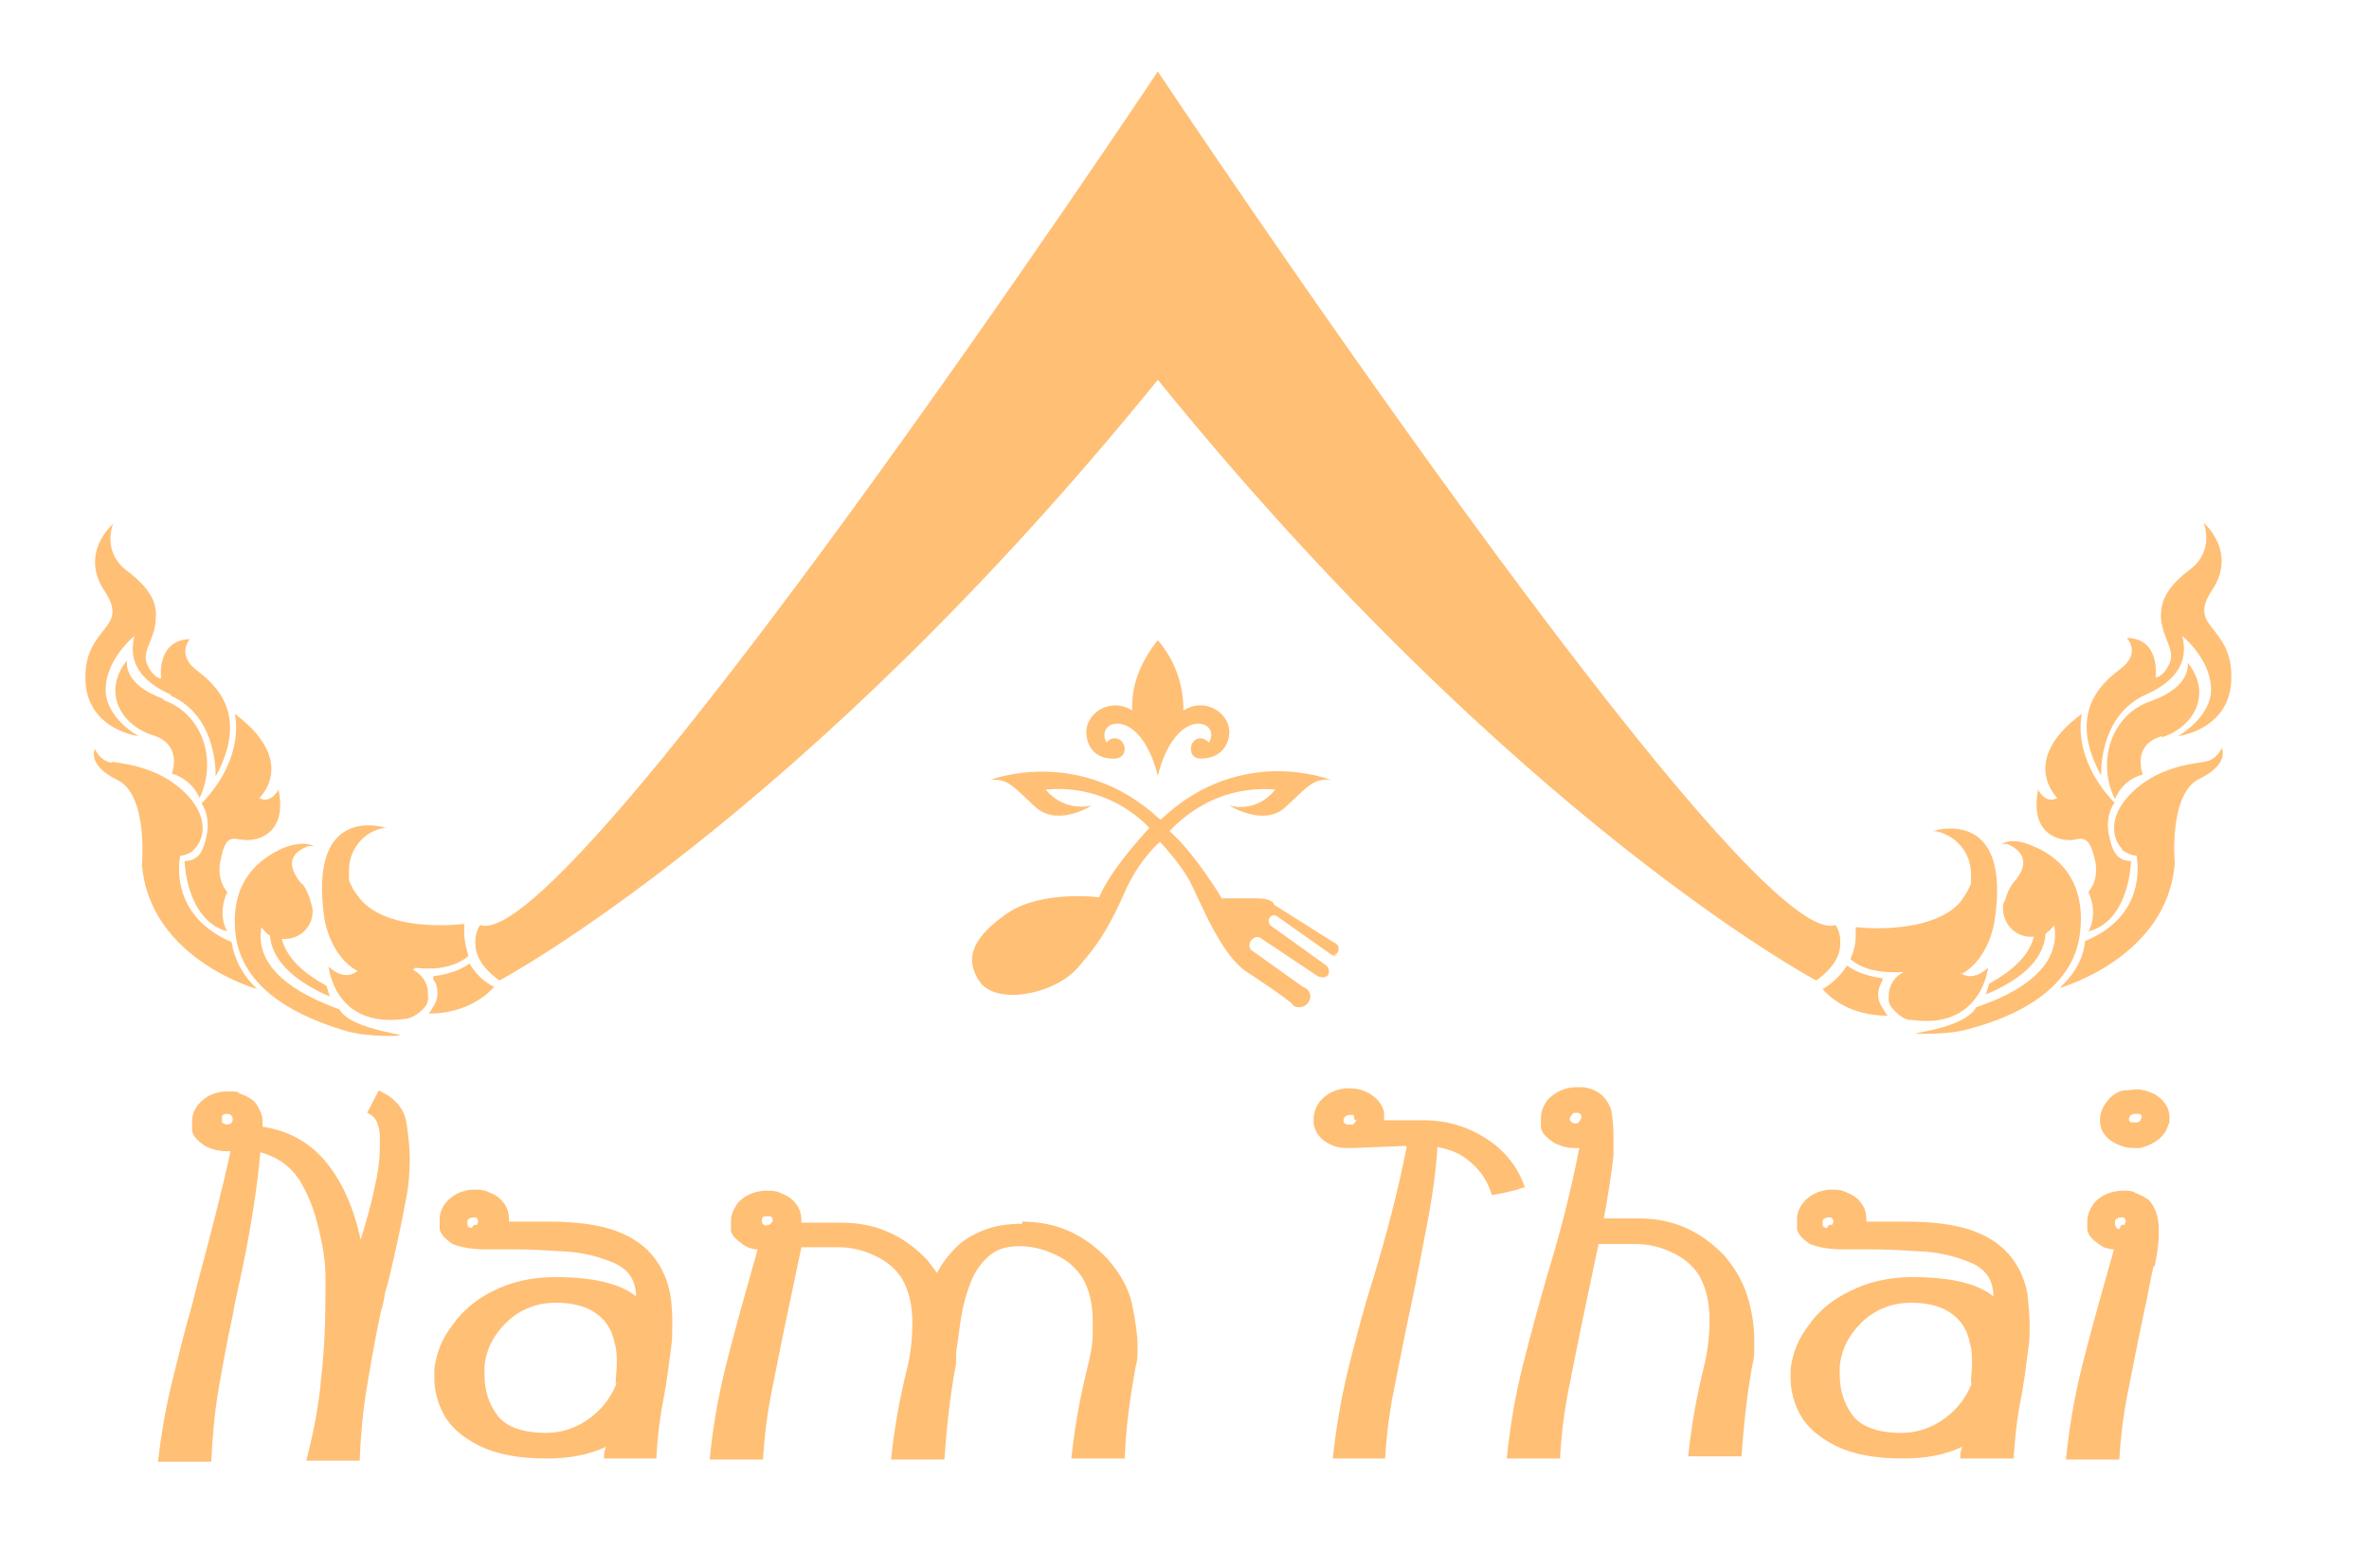 <svg xmlns="http://www.w3.org/2000/svg" viewBox="0 0 222 147"><defs><style>      .cls-1, .cls-2 {        fill: #ffbf75;      }      .cls-2 {        fill-rule: evenodd;      }    </style></defs><g><g id="Lag_1"><path class="cls-1" d="M30.5,120.8c0-.4,0-.8,0-1.2,0-1.5-.3-3.1-.7-4.7-.4-1.7-1-3.1-1.8-4.4-.9-1.3-2.1-2.1-3.6-2.5-.3,3.3-.9,7.3-1.9,11.9l-.5,2.3-.2,1.1c-.5,2.3-.9,4.5-1.3,6.8-.4,2.3-.6,4.6-.7,6.9h-5c.3-2.5.7-4.9,1.3-7.4.6-2.4,1.2-4.9,1.9-7.3l.4-1.6c1.4-5.2,2.5-9.5,3.2-12.8-.1,0-.2,0-.4,0-.7,0-1.4-.2-2-.5-.7-.5-1.1-.9-1.2-1.4,0-.4,0-.7,0-.9,0-.6.2-1.1.6-1.6.7-.8,1.6-1.2,2.7-1.2s.8,0,1.2.2c.8.3,1.3.6,1.6,1.1.3.5.5,1,.5,1.4s0,.4,0,.6c2.6.4,4.6,1.6,6.1,3.5,1.5,1.9,2.5,4.3,3.1,7.1.5-1.7,1-3.3,1.3-4.9.4-1.6.5-3,.5-4.1v-.5c0-1.3-.4-2.1-1.2-2.4l1.1-2.1c1.5.7,2.4,1.7,2.6,3.1.2,1.4.3,2.4.3,3.3,0,1.3-.1,2.6-.4,4-.4,2.3-.9,4.4-1.3,6.2-.2.9-.4,1.7-.6,2.3-.1.6-.2,1.2-.4,1.8-.5,2.3-.9,4.6-1.3,7-.4,2.3-.6,4.7-.7,7h-5c.7-2.7,1.2-5.3,1.4-7.8.3-2.5.4-5.3.4-8.2h0ZM20.8,104.6c0,0,0,.2,0,.3s0,.2,0,.2c0,.2.2.2.4.3.1,0,.3,0,.4-.1.1,0,.2-.2.2-.3,0,0,0-.1,0-.2,0,0,0-.2-.1-.2,0-.1-.2-.2-.4-.2-.2,0-.3,0-.5.2h0Z"></path><path class="cls-1" d="M61.6,136.7h-5c0-.4,0-.7.2-1.1-1.7.8-3.6,1.1-5.5,1.1h-.1c-2.6,0-4.7-.4-6.3-1.2-1.6-.8-2.7-1.8-3.3-2.9-.6-1.1-.9-2.3-.9-3.4s0-.6,0-.9c.2-1.5.7-2.8,1.7-4.1.9-1.3,2.2-2.4,3.8-3.2,1.6-.8,3.5-1.3,5.8-1.3,3.6,0,6.1.6,7.6,1.8h0c0-1.5-.7-2.5-2-3.1-1.4-.6-2.9-1-4.6-1.1-1.7-.1-3.3-.2-4.6-.2h-2.9c-1.3,0-2.3-.2-3.1-.5-.7-.5-1.1-.9-1.2-1.4,0-.4,0-.7,0-.9,0-.6.2-1.1.6-1.6.6-.7,1.4-1.1,2.4-1.2.1,0,.2,0,.3,0,.4,0,.8,0,1.2.2.5.2.9.4,1.2.7.6.6.8,1.2.8,1.9v.2h3.7c2.7,0,4.8.3,6.4.9,1.6.6,2.8,1.5,3.6,2.6.8,1.1,1.2,2.2,1.4,3.3.2,1.1.2,2.1.2,2.9s0,1.3-.1,2c-.2,1.6-.4,3.2-.7,4.8-.4,2-.6,3.9-.7,5.7h0ZM44.4,114.8c0,0,.1,0,.2,0,0,0,.1,0,.1,0,0,0,0,0,0,0,0,0,0,0,0,0h0c0,0,.1-.2.1-.3s0,0,0-.1c0-.1-.1-.2-.2-.3-.1,0-.2,0-.2,0-.1,0-.2,0-.4.1-.2.1-.2.2-.2.3v.2c0,.1,0,.2.1.3,0,0,.2.1.3.1h0ZM57.7,129.7c0-.7.1-1.3.1-1.9s0-1.3-.2-1.9c-.2-1.1-.7-2-1.6-2.7-.9-.7-2.2-1.1-3.9-1.1-1.9,0-3.5.7-4.7,1.9-1.2,1.2-1.9,2.6-2,4.2,0,.2,0,.4,0,.6,0,1.5.4,2.7,1.1,3.7.8,1.2,2.4,1.8,4.7,1.8,1.5,0,2.9-.5,4.1-1.4,1.2-.9,2-2,2.5-3.3h0Z"></path><path class="cls-1" d="M95.8,114.5c3.2,0,5.8,1.2,8,3.5,1.2,1.4,2,2.8,2.3,4.3.3,1.5.5,2.8.5,3.8s0,1.4-.2,2.1c-.5,2.8-.9,5.6-1,8.5h-5c.3-2.9.8-5.7,1.5-8.5.3-1.2.5-2.3.5-3.1v-1.3c0-1.6-.3-2.9-1-4.1-.6-.9-1.4-1.6-2.5-2.1-1-.5-2.2-.8-3.4-.8s-2.1.3-2.8.9c-.7.6-1.3,1.4-1.7,2.4-.4,1-.7,2-.9,3.2-.2,1.1-.3,2.3-.5,3.4,0,.2,0,.4,0,.6,0,.4,0,.7-.1,1-.5,2.8-.8,5.6-1,8.5h-5c.3-2.9.8-5.7,1.5-8.5.3-1.2.5-2.7.5-4.3s-.3-3-1-4.2c-.6-.9-1.4-1.6-2.5-2.1-1-.5-2.2-.8-3.4-.8h-3.5c-.4,1.9-.8,3.8-1.2,5.7-.6,2.8-1.1,5.4-1.6,7.9-.5,2.5-.7,4.6-.8,6.3h-5c.3-3,.8-5.9,1.5-8.7.7-2.8,1.5-5.7,2.3-8.5.2-.8.5-1.7.7-2.5h0c-.2,0-.4,0-.6-.1-.2,0-.5-.2-.7-.3-.7-.5-1.1-.9-1.2-1.3,0-.4,0-.7,0-.9,0-.6.2-1.1.6-1.7.6-.7,1.4-1.1,2.5-1.2h.3c.4,0,.8,0,1.2.2.5.2.9.4,1.2.7.6.6.8,1.2.8,1.9v.2h3.8c3.2,0,5.8,1.2,8,3.5.3.4.6.8.9,1.2.5-.9,1.1-1.7,1.8-2.4.7-.7,1.6-1.2,2.6-1.6,1-.4,2.2-.6,3.6-.6h0ZM71.8,114.8c0,0,.1,0,.2,0,0,0,.1,0,.1,0,0,0,0,0,.2-.2s.1-.2.1-.3c0-.1,0-.2-.2-.3-.1,0-.2,0-.3,0s-.2,0-.3,0c-.2.1-.2.3-.2.4h0c0,.2,0,.3.2.4,0,0,.2.1.3.1h0Z"></path><path class="cls-1" d="M129.9,136.7h-5c.3-2.9.8-5.8,1.5-8.6.7-2.8,1.4-5.5,2.3-8.3,1.2-4,2.3-8.1,3.1-12.2,0,0,0-.1,0-.2l-5,.2h-.6c-.8,0-1.4-.2-2-.6-.6-.4-1-1-1.1-1.7,0-.1,0-.3,0-.4,0-.7.3-1.4.8-1.9.6-.6,1.5-1,2.5-1,.8,0,1.5.2,2.1.6.6.4,1,.9,1.2,1.6,0,.2,0,.4,0,.6v.2h3.7c2.2,0,4.2.6,6,1.8,1.7,1.1,2.9,2.7,3.5,4.5-.2,0-.5.1-.7.2-.8.2-1.6.4-2.4.5-.4-1.4-1.2-2.5-2.4-3.4-.8-.6-1.7-.9-2.7-1.1-.1,1.9-.4,4.2-.9,6.9-.5,2.6-1,5.3-1.6,8.1-.6,2.8-1.1,5.4-1.6,7.9-.5,2.5-.7,4.6-.8,6.3h0ZM126.9,104.9h0c0-.2,0-.3-.1-.4,0,0-.2,0-.4,0h0c-.1,0-.3.1-.4.2,0,0-.1.2-.1.3s0,0,0,.1c0,.1.1.2.3.3,0,0,.2,0,.3,0s.2,0,.3,0c.1-.1.2-.2.3-.4h0Z"></path><path class="cls-1" d="M146.2,136.7h-5c.3-3,.8-5.9,1.5-8.7.7-2.8,1.5-5.7,2.3-8.5,1.2-3.9,2.2-7.8,3-11.9-.2,0-.3,0-.5,0-.7,0-1.3-.2-1.9-.5-.7-.5-1.1-.9-1.2-1.4,0-.4,0-.7,0-.9,0-.6.2-1.1.6-1.7.8-.8,1.7-1.2,2.7-1.2s.4,0,.7,0c1.3.2,2.2.9,2.6,2.2.1.6.2,1.4.2,2.3s0,1.2,0,1.9c-.2,1.8-.5,3.7-.9,5.9h3.3c3.2,0,5.8,1.2,8,3.5,1.2,1.4,1.9,2.8,2.3,4.3.4,1.5.5,2.7.5,3.8s0,1.5-.2,2.2c-.5,2.8-.8,5.6-1,8.5h-5c.3-2.9.8-5.7,1.5-8.5.3-1.2.5-2.7.5-4.3s-.3-3-1-4.2c-.6-.9-1.4-1.6-2.5-2.1-1-.5-2.2-.8-3.4-.8h-3.5c-.4,1.9-.8,3.8-1.2,5.7-.6,2.8-1.1,5.4-1.6,7.9-.5,2.5-.7,4.6-.8,6.3h0ZM147.2,104.6c0,0-.1.2-.1.3s0,0,0,0c0,.1.1.2.2.3,0,0,.2.1.3.1.2,0,.3,0,.4-.2.1-.1.2-.3.2-.4h0c0-.2-.1-.3-.3-.4h-.1c0,0-.1,0-.2,0-.1,0-.2,0-.3.2h0Z"></path><path class="cls-1" d="M188.7,136.7h-5c0-.4,0-.7.2-1.1-1.7.8-3.6,1.1-5.5,1.1h-.1c-2.6,0-4.7-.4-6.3-1.2-1.6-.8-2.7-1.8-3.3-2.9-.6-1.1-.9-2.3-.9-3.4s0-.6,0-.9c.2-1.5.7-2.8,1.7-4.1.9-1.3,2.2-2.4,3.9-3.2,1.6-.8,3.5-1.3,5.8-1.3,3.6,0,6.1.6,7.6,1.8h0c0-1.5-.7-2.5-2-3.1-1.4-.6-2.9-1-4.6-1.1-1.7-.1-3.3-.2-4.6-.2h-2.9c-1.3,0-2.3-.2-3.1-.5-.7-.5-1.1-.9-1.2-1.4,0-.4,0-.7,0-.9,0-.6.2-1.1.6-1.6.6-.7,1.4-1.1,2.4-1.2.1,0,.2,0,.3,0,.4,0,.8,0,1.2.2.5.2.9.4,1.2.7.6.6.8,1.2.8,1.9v.2h3.7c2.7,0,4.8.3,6.4.9,1.6.6,2.8,1.5,3.6,2.6.8,1.1,1.2,2.2,1.4,3.3.1,1.1.2,2.1.2,2.9s0,1.3-.1,2c-.2,1.6-.4,3.2-.7,4.8-.4,2-.6,3.9-.7,5.7h0ZM171.4,114.8c0,0,.1,0,.2,0,0,0,.1,0,.1,0,0,0,0,0,0,0,0,0,0,0,0,0h0c0,0,.1-.2.1-.3s0,0,0-.1c0-.1-.1-.2-.2-.3-.1,0-.2,0-.2,0-.1,0-.2,0-.4.1-.2.1-.2.2-.2.3v.2c0,.1,0,.2.1.3,0,0,.2.1.3.1h0ZM184.7,129.7c0-.7.1-1.3.1-1.9s0-1.3-.2-1.9c-.2-1.1-.7-2-1.6-2.7-.9-.7-2.2-1.1-3.9-1.1-1.9,0-3.5.7-4.7,1.9-1.2,1.2-1.9,2.6-2,4.2,0,.2,0,.4,0,.6,0,1.5.4,2.7,1.1,3.7.8,1.2,2.4,1.8,4.7,1.8,1.5,0,2.9-.5,4.1-1.4,1.2-.9,2-2,2.5-3.3h0Z"></path><path class="cls-1" d="M201.8,118.7c-.3,1.3-.5,2.6-.8,3.9-.6,2.8-1.1,5.4-1.6,7.9-.5,2.5-.7,4.6-.8,6.3h-5c.3-3,.8-5.9,1.5-8.7.7-2.8,1.5-5.7,2.3-8.5.2-.8.5-1.7.7-2.5h0c-.2,0-.3,0-.6-.1-.3,0-.5-.2-.7-.3-.7-.5-1.1-.9-1.2-1.4,0-.4,0-.7,0-.8,0-.6.2-1.1.6-1.7.6-.7,1.4-1.1,2.5-1.2.1,0,.2,0,.3,0,.4,0,.8,0,1.1.2.5.2.9.4,1.3.7.6.7.9,1.6.9,2.7v.3c0,1.2-.2,2.3-.4,3.2ZM197.4,103.3c.5-.7,1.1-1,1.6-1.1.6,0,.9-.1,1.2-.1.6,0,1.2.2,1.8.5.9.6,1.3,1.3,1.3,2.1s0,.5-.1.7c-.3,1.1-1.2,1.8-2.6,2.2-.2,0-.5,0-.7,0-.7,0-1.2-.2-1.8-.5-.7-.4-1.2-1-1.3-1.8,0-.1,0-.3,0-.4,0-.5.2-1.1.6-1.6ZM198.8,114.8c0,0,.1,0,.2,0,0,0,.1,0,.1,0,0,0,0,0,0,0,0,0,0,0,0,0h0c0-.1.1-.2.1-.3s0,0,0-.1c0-.1-.1-.2-.2-.3,0,0-.2,0-.2,0-.1,0-.2,0-.4.1-.2.1-.2.2-.2.4s0,.3.1.4c0,.1.2.2.3.2h0ZM199.6,104.6c0,0-.1.2-.1.3s0,.2.2.3c0,0,.2,0,.3,0s.1,0,.2,0c.2,0,.3-.1.4-.2,0-.1.1-.2.1-.3s0-.2-.2-.3c0,0-.2,0-.3,0s-.1,0-.2,0c-.2,0-.3.1-.4.2Z"></path><path class="cls-2" d="M108.5,35.6c-33.5,41.3-61.7,56.3-61.7,56.3l61.7-56.3ZM46.8,91.9c-3.6-2.6-1.8-4.9-1.8-4.9,8.3,2.9,63.5-72,63.5-72,0,0,55.2,74.9,63.5,72,0,0,1.8,2.3-1.8,4.9,0,0-28.2-15-61.7-56.3"></path><path class="cls-2" d="M209.1,63.5c0,4.9-5,5.5-5,5.5,0,0,3.2-1.8,3.1-4.5-.1-2.8-2.7-4.9-2.7-4.9.1.6,1.1,3.5-3.4,5.5-4.5,2-4.2,7.6-4.2,7.6-3.1-5.7-.2-8.5,1.8-10,2-1.5.6-2.9.6-2.9,3.2,0,2.7,3.7,2.7,3.7,0,0,.7,0,1.3-1.3.6-1.3-.7-2.4-.8-4.4,0-1.2.3-2.6,2.7-4.4,2.4-1.8,1.3-4.4,1.3-4.4,0,0,3.2,2.7.8,6.3-2.4,3.6,1.8,3.2,1.8,8.1h0ZM198.1,75.3s-.8,1.1-.5,2.8c.3,1.7.8,2.6,2.1,2.6,0,0-.1,5.6-4,6.6,0,0,1-1.5,0-3.7,0,0,1.1-1.1.6-3.1-.5-2-1-2-1.9-1.8-1,.2-4.3-.2-3.4-4.7,0,0,.6,1.4,1.8.8,0,0-3.7-3.5,2.3-7.9,0,0-1.1,4,3.1,8.4h0ZM194.9,87.6c-.7,5.3-6.3,7.7-9.9,8.7-1.5.5-3.1.6-5,.6-2.2,0,4-.3,5.2-2.5,3.9-1.3,8-3.7,7.3-7.7-.2.3-.5.6-.8.8-.2,2.7-2.7,4.5-5.6,5.7l.3-1c2-1.1,3.7-2.5,4.2-4.4-.1,0-.2,0-.3,0-1.4,0-2.5-1.1-2.6-2.5h0c0-.4,0-.7.2-.9.1-.5.4-1.2.8-1.7.9-1,1.7-2.6-.6-3.6h-.5s.9-.7,2.9.2c2,.8,5.1,2.9,4.4,8.3h0ZM183.6,91.1s1.1,1.1,2.7-.4c0,0-.6,5.8-7.1,4.9,0,0,0,0-.1,0-.6,0-1.1-.4-1.5-.8-.4-.4-.7-.8-.6-1.4,0,0,0,0,0,0,0,0,0-.1,0-.1,0-1,.6-1.8,1.4-2.2-1.5.1-3.6,0-5-1.2.3-.7.5-1.4.5-2.2s0-.5,0-.8c1.9.2,6.5.3,9.1-1.7.4-.3.7-.6,1-1.1.3-.4.5-.8.7-1.3,0,0,0-.3,0-.7,0,0,0-.1,0-.2,0-2-1.4-3.6-3.3-4,0,0-.2,0-.3,0,0,0,7.5-2.5,5.8,8.5,0,0-.5,3.5-3.1,4.9h0ZM176.4,91.6c0,.1,0,.2,0,.3-.2.4-.4.8-.4,1.3s.2,1,.5,1.4c.2.4.4.6.4.6-3.7,0-5.6-1.9-6.1-2.5.9-.5,1.7-1.3,2.3-2.2,1.3,1,3.4,1.2,3.4,1.2h0ZM108.5,27.2c-33.5,41.4-61.7,64.4-61.7,64.4-3.6-2.6-1.8-4.9-1.8-4.9,8.3,2.9,63.5-80,63.5-80,0,0,55.2,82.9,63.5,80,0,0,1.8,2.3-1.8,4.9,0,0-28.2-23-61.7-64.4h0ZM40.1,95.1s.2-.2.4-.6c.3-.4.5-.9.5-1.4s-.1-.9-.4-1.3c0,0,0-.2,0-.3,0,0,2.1-.2,3.4-1.2.5.9,1.3,1.7,2.3,2.2-.5.6-2.5,2.5-6.1,2.5ZM38.7,90.9c.8.4,1.4,1.2,1.4,2.2s0,.1,0,.2c0,0,0,0,0,0,.1.6-.2,1.1-.6,1.4-.4.4-.9.7-1.5.8,0,0-.1,0-.1,0-6.6.9-7.1-4.9-7.1-4.9,1.6,1.5,2.7.4,2.7.4-2.6-1.4-3.1-4.9-3.1-4.9-1.6-11,5.8-8.5,5.8-8.5,0,0-.2,0-.2,0-1.9.3-3.3,2-3.3,4s0,.1,0,.2c0,.4,0,.7,0,.7.2.5.4.9.7,1.3.3.4.6.8,1,1.1,2.6,2.1,7.2,1.9,9.1,1.7,0,.3,0,.5,0,.8,0,.8.2,1.5.4,2.2-1.4,1.2-3.5,1.3-5,1.1h0ZM28.3,82.8c.4.5.7,1.2.8,1.7.1.3.2.6.2.9h0c0,1.5-1.2,2.6-2.6,2.6s-.2,0-.3,0c.5,1.9,2.2,3.3,4.2,4.4l.3,1c-2.8-1.2-5.4-3.1-5.6-5.7-.3-.2-.6-.5-.8-.8-.7,3.9,3.4,6.3,7.3,7.7,1.2,2.1,7.4,2.4,5.2,2.5-1.9,0-3.5-.1-5-.6-3.5-1.1-9.1-3.4-9.9-8.7-.7-5.3,2.4-7.4,4.4-8.3,2-.8,2.9-.2,2.9-.2h-.5c-2.4.9-1.5,2.5-.6,3.6h0ZM22.6,78.7c-1-.2-1.5-.2-1.9,1.8-.5,2,.6,3.1.6,3.1-1,2.2,0,3.7,0,3.7-3.9-1.1-4-6.6-4-6.6,1.3,0,1.8-.9,2.1-2.6.3-1.7-.5-2.8-.5-2.8,4.2-4.4,3.1-8.4,3.1-8.4,6,4.5,2.3,7.9,2.3,7.9,1.1.6,1.8-.8,1.8-.8.9,4.5-2.4,4.9-3.4,4.7h0ZM16,65.1c-4.5-2-3.5-4.9-3.4-5.5,0,0-2.6,2.1-2.7,4.9-.1,2.8,3.1,4.5,3.1,4.5,0,0-5-.6-5-5.5s4.2-4.5,1.8-8.1c-2.4-3.6.8-6.3.8-6.3,0,0-1.1,2.6,1.3,4.4,2.4,1.8,2.8,3.2,2.7,4.4,0,2-1.4,3.1-.8,4.4.6,1.3,1.3,1.3,1.3,1.3,0,0-.5-3.6,2.7-3.7,0,0-1.3,1.4.6,2.9,2,1.5,4.9,4.3,1.8,10,0,0,.3-5.6-4.2-7.6h0ZM15.3,65.6c3.9,1.4,5,5.9,3.4,9.2,0,0-.6-1.7-2.6-2.3,0,0,1.1-2.7-1.8-3.6-2.9-.9-4.8-4-2.4-7,0,0-.5,2.2,3.4,3.6h0ZM10.5,71.4c1.2.2,4.8.5,7.3,3.4,1.7,2,1.3,3.8.5,4.7-.1.1-.2.2-.3.3-.3.2-.7.4-1.1.4-.2.9-.8,5.7,4.8,8.1.3,1.8,1.2,3.3,2.4,4.4,0,0-10.1-2.8-10.8-11.7,0,0,.6-6.5-2.3-7.9-2.9-1.4-2.1-2.9-2.1-2.9,0,0,.4,1.1,1.6,1.3ZM202.6,69c-2.9.8-1.8,3.6-1.8,3.6-2,.5-2.6,2.3-2.6,2.3-1.7-3.3-.5-7.9,3.4-9.2,3.9-1.4,3.4-3.6,3.4-3.6,2.4,3,.5,6.1-2.4,7h0ZM200.2,80.2c-.4,0-.8-.2-1.1-.4-.1,0-.2-.1-.3-.3-.8-.9-1.2-2.7.5-4.7,2.5-2.9,6.1-3.2,7.3-3.4,1.2-.2,1.6-1.3,1.6-1.3,0,0,.8,1.5-2.1,2.9-2.9,1.4-2.3,7.9-2.3,7.9-.7,8.9-10.8,11.7-10.8,11.7,1.2-1.1,2.2-2.5,2.4-4.4,5.6-2.3,5-7.1,4.8-8.1h0ZM125.4,89.6c-.2,0-.4,0-.6-.1h0s-5.1-3.6-5.1-3.6h0c-.2-.2-.6-.1-.7.1-.2.2-.1.5,0,.7h0,0s0,0,0,0l5.3,3.8c0,0,.2.2.2.3.1.4,0,.7-.4.8-.2,0-.4,0-.6-.1h0s-5.4-3.6-5.4-3.6c-.3-.2-.7,0-.9.3-.2.3-.1.6,0,.8h0s4.9,3.5,4.9,3.5c.4.1.7.5.7.9s-.4,1-1,1-.6-.2-.8-.4c-.6-.5-2.3-1.7-4.3-3-2.4-1.7-4.3-6.7-5.2-8.4-.9-1.7-2.8-3.7-2.8-3.7,0,0-1.9,1.6-3.2,4.5s-2.2,4.7-4.5,7.3c-2.3,2.6-7.7,3.5-9.2,1.3-1.5-2.2-.6-4.2,2.6-6.4,3.2-2.2,8.6-1.5,8.6-1.5,1.1-2.6,4-5.7,4.7-6.5-.8-.9-4.2-4.1-9.7-3.6,0,0,1.5,2.1,4.3,1.5,0,0-3.1,2-5.2.2-2-1.8-2.6-2.8-4.3-2.6,0,0,8.4-3.3,15.9,3.7h0c0,0,.1,0,.1,0,7.5-7.1,15.9-3.7,15.9-3.7-1.7-.2-2.3.8-4.3,2.6-2,1.8-5.2-.2-5.2-.2,2.8.7,4.3-1.5,4.3-1.5-6.1-.5-9.6,3.6-9.9,3.9,2.4,2.1,4.9,6.3,4.9,6.3h3.2c1.7,0,1.7.6,1.7.6l5.7,3.6s0,0,.1,0h0c0,.1.2.2.2.3.1.4,0,.7-.4.8ZM110.9,66.6c0-2.5-.8-4.7-2.4-6.6-1.6,2-2.5,4.2-2.4,6.6-2-1.3-4.3.2-4.3,2,0,1.2.7,2.6,2.7,2.5.5,0,.9-.4.9-.9s-.4-1-.9-1-.6.2-.8.4c-1.2-2.1,3.1-3.6,4.8,3.1,1.7-6.7,6-5.2,4.8-3.1-.2-.2-.5-.4-.8-.4-.5,0-.9.4-.9,1s.4.9.9.9c2,0,2.7-1.4,2.7-2.5,0-1.8-2.3-3.3-4.3-2h0Z"></path></g></g></svg>